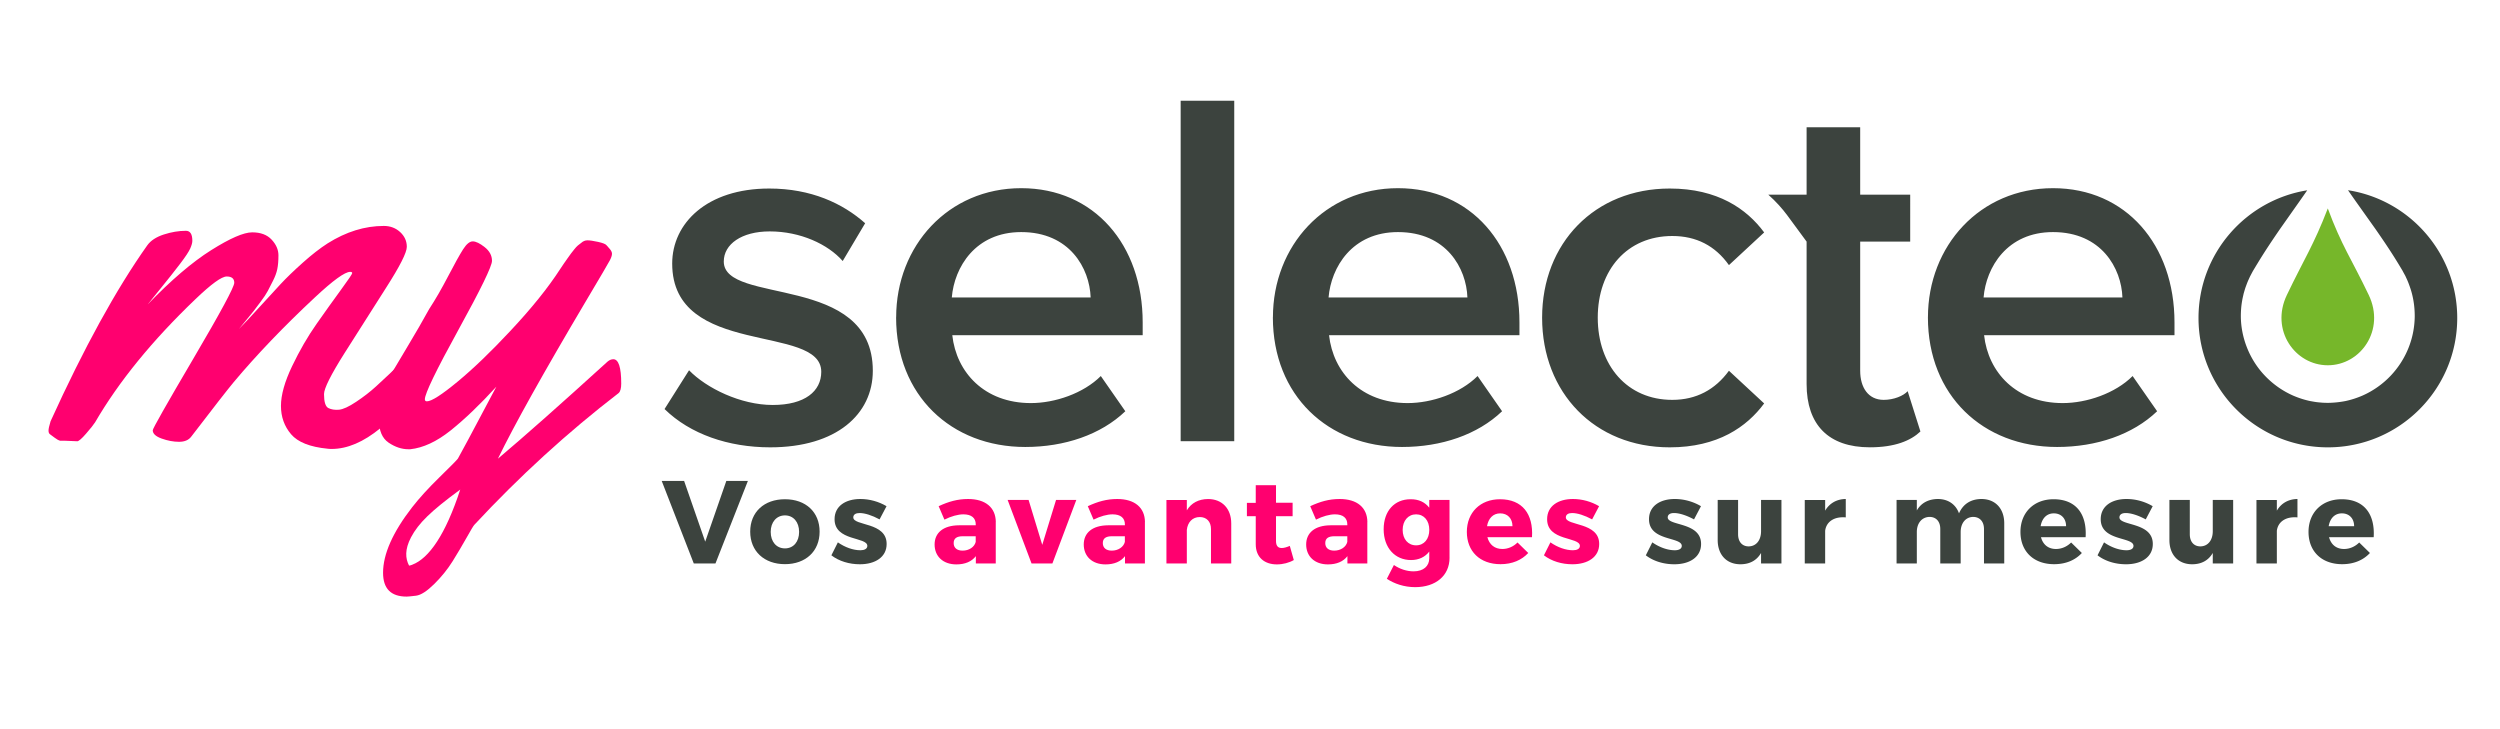 <svg id="a" xmlns="http://www.w3.org/2000/svg" viewBox="0 0 924.25 269.35"><defs><style>.b{fill:#ff006f}.e{fill:#3c433e}</style></defs><path style="fill:none" d="M244.68 175.99h663.73v56.12H244.68z"/><path class="e" d="m256.49 208.31-11.85-30.5h8.28l7.8 22.44 7.8-22.44h7.97l-11.98 30.5h-8.02ZM303.01 196.55c0 7.23-5.14 12.02-12.81 12.02s-12.85-4.79-12.85-12.02 5.14-11.98 12.85-11.98 12.81 4.75 12.81 11.98Zm-18.08.09c0 3.66 2.13 6.1 5.27 6.1s5.23-2.44 5.23-6.1-2.13-6.1-5.23-6.1-5.27 2.48-5.27 6.1ZM327.75 187.14l-2.57 4.88c-2.83-1.52-5.45-2.35-7.41-2.35-1.35 0-2.31.52-2.31 1.61 0 3.22 12.37 1.66 12.33 9.84 0 4.84-4.23 7.49-9.89 7.49-3.92 0-7.71-1.13-10.54-3.31l2.4-4.79c2.66 1.87 5.71 2.92 8.32 2.92 1.48 0 2.57-.52 2.57-1.61 0-3.44-12.15-1.66-12.11-9.89 0-4.84 4.09-7.45 9.54-7.45 3.4 0 6.8.96 9.67 2.66Z"/><path class="b" d="M368.13 192.98v15.33h-7.36v-2.7c-1.53 2-4.01 3.05-7.19 3.05-5.01 0-8.06-3.05-8.06-7.36s3.18-7.06 9.02-7.1h6.19v-.35c0-2.31-1.52-3.7-4.57-3.7-1.96 0-4.53.7-7.01 1.96l-2.13-4.97c3.66-1.7 6.97-2.66 10.89-2.66 6.45 0 10.19 3.18 10.24 8.49Zm-7.41 7.36v-2.09h-4.75c-2.27 0-3.4.78-3.4 2.53s1.22 2.79 3.31 2.79c2.35 0 4.36-1.31 4.84-3.22ZM381.36 208.31l-8.84-23.48h7.75l5.05 16.6 5.1-16.6h7.49l-8.84 23.48h-7.71ZM423.27 192.98v15.33h-7.36v-2.7c-1.53 2-4.01 3.05-7.19 3.05-5.01 0-8.06-3.05-8.06-7.36s3.18-7.06 9.02-7.1h6.19v-.35c0-2.31-1.52-3.7-4.57-3.7-1.96 0-4.53.7-7.01 1.96l-2.13-4.97c3.66-1.7 6.97-2.66 10.89-2.66 6.45 0 10.19 3.18 10.24 8.49Zm-7.41 7.36v-2.09h-4.75c-2.27 0-3.4.78-3.4 2.53s1.22 2.79 3.31 2.79c2.35 0 4.36-1.31 4.84-3.22ZM455.19 193.5v14.81h-7.49v-12.72c0-2.74-1.61-4.44-4.14-4.44-2.75 0-4.49 1.96-4.79 4.75v12.42h-7.54v-23.48h7.54v3.83c1.66-2.74 4.36-4.14 7.84-4.18 5.18 0 8.58 3.53 8.58 9.02ZM478.32 207.05c-1.7 1-4.01 1.61-6.27 1.61-4.53 0-7.8-2.57-7.8-7.45v-10.37h-3.27v-4.92h3.27v-6.54h7.49v6.49h6.14v4.97h-6.14v9.19c0 1.83.78 2.61 2.18 2.57.78 0 1.79-.3 2.92-.78l1.48 5.23ZM505.5 192.98v15.33h-7.36v-2.7c-1.53 2-4.01 3.05-7.19 3.05-5.01 0-8.06-3.05-8.06-7.36s3.18-7.06 9.02-7.1h6.19v-.35c0-2.31-1.52-3.7-4.57-3.7-1.96 0-4.53.7-7.01 1.96l-2.13-4.97c3.66-1.7 6.97-2.66 10.89-2.66 6.45 0 10.19 3.18 10.24 8.49Zm-7.4 7.36v-2.09h-4.75c-2.27 0-3.4.78-3.4 2.53s1.22 2.79 3.31 2.79c2.35 0 4.36-1.31 4.84-3.22ZM535.9 206.18c0 6.67-5.14 10.89-12.72 10.89-4.09 0-7.8-1.31-10.46-3.09l2.61-5.1c2.13 1.48 4.75 2.35 7.28 2.35 3.62 0 5.79-1.92 5.79-4.84v-2.48c-1.52 2-3.83 3.14-6.75 3.14-5.92 0-10.11-4.53-10.11-11.37s4.05-11.11 9.93-11.11c3.01-.04 5.36 1.09 6.93 3.14v-2.88h7.49v21.35Zm-7.49-10.28c0-3.44-1.96-5.75-4.88-5.75s-4.97 2.35-4.97 5.75 2 5.71 4.97 5.71 4.88-2.35 4.88-5.71ZM566.39 198.6h-16.51c.74 2.79 2.74 4.36 5.53 4.36 2.05 0 4.05-.83 5.62-2.4l3.96 3.88c-2.4 2.61-5.92 4.14-10.24 4.14-7.67 0-12.46-4.79-12.46-11.94s4.97-12.07 12.24-12.07c8.28 0 12.37 5.45 11.85 14.03Zm-7.23-4.06c0-2.88-1.83-4.75-4.53-4.75s-4.4 1.92-4.88 4.75h9.41ZM591.18 187.14l-2.57 4.88c-2.83-1.52-5.45-2.35-7.41-2.35-1.35 0-2.31.52-2.31 1.61 0 3.22 12.37 1.66 12.33 9.84 0 4.84-4.23 7.49-9.89 7.49-3.92 0-7.71-1.13-10.54-3.31l2.4-4.79c2.66 1.87 5.71 2.92 8.32 2.92 1.48 0 2.57-.52 2.57-1.61 0-3.44-12.15-1.66-12.11-9.89 0-4.84 4.09-7.45 9.54-7.45 3.4 0 6.8.96 9.67 2.66Z"/><path class="e" d="m628.85 187.14-2.57 4.88c-2.83-1.52-5.45-2.35-7.41-2.35-1.35 0-2.31.52-2.31 1.61 0 3.22 12.37 1.66 12.33 9.84 0 4.84-4.23 7.49-9.89 7.49-3.92 0-7.71-1.13-10.54-3.31l2.4-4.79c2.66 1.87 5.71 2.92 8.32 2.92 1.48 0 2.57-.52 2.57-1.61 0-3.44-12.15-1.66-12.11-9.89 0-4.84 4.09-7.45 9.54-7.45 3.4 0 6.8.96 9.67 2.66ZM658.6 208.31h-7.54v-3.88c-1.61 2.79-4.23 4.18-7.62 4.18-5.1 0-8.41-3.48-8.41-8.97v-14.81h7.54v12.68c0 2.79 1.52 4.49 3.92 4.49 2.88-.04 4.57-2.4 4.57-5.58v-11.59h7.54v23.48ZM674.76 188.79c1.61-2.74 4.27-4.27 7.62-4.31v6.8c-4.36-.39-7.23 1.66-7.62 4.97v12.07h-7.54v-23.48h7.54v3.96ZM740.97 193.5v14.81h-7.49v-12.72c0-2.79-1.57-4.49-4.05-4.49-2.83.09-4.57 2.4-4.57 5.58v11.63h-7.54v-12.72c0-2.79-1.52-4.49-4.01-4.49-2.88.09-4.66 2.4-4.66 5.58v11.63h-7.49v-23.48h7.49v3.88c1.61-2.79 4.31-4.18 7.75-4.23 3.83 0 6.67 2 7.84 5.31 1.52-3.49 4.4-5.27 8.28-5.31 5.14 0 8.45 3.53 8.45 9.02ZM771.06 198.6h-16.51c.74 2.79 2.74 4.36 5.53 4.36 2.05 0 4.05-.83 5.62-2.4l3.96 3.88c-2.4 2.61-5.92 4.14-10.24 4.14-7.67 0-12.46-4.79-12.46-11.94s4.97-12.07 12.24-12.07c8.28 0 12.37 5.45 11.85 14.03Zm-7.23-4.06c0-2.88-1.83-4.75-4.53-4.75s-4.4 1.92-4.88 4.75h9.41ZM795.85 187.14l-2.57 4.88c-2.83-1.52-5.45-2.35-7.41-2.35-1.35 0-2.31.52-2.31 1.61 0 3.22 12.37 1.66 12.33 9.84 0 4.84-4.23 7.49-9.89 7.49-3.92 0-7.71-1.13-10.54-3.31l2.4-4.79c2.66 1.87 5.71 2.92 8.32 2.92 1.48 0 2.57-.52 2.57-1.61 0-3.44-12.15-1.66-12.11-9.89 0-4.84 4.09-7.45 9.54-7.45 3.4 0 6.8.96 9.67 2.66ZM825.6 208.31h-7.54v-3.88c-1.61 2.79-4.23 4.18-7.62 4.18-5.1 0-8.41-3.48-8.41-8.97v-14.81h7.54v12.68c0 2.79 1.52 4.49 3.92 4.49 2.88-.04 4.57-2.4 4.57-5.58v-11.59h7.54v23.48ZM841.75 188.79c1.61-2.74 4.27-4.27 7.62-4.31v6.8c-4.36-.39-7.23 1.66-7.62 4.97v12.07h-7.54v-23.48h7.54v3.96ZM877.56 198.6h-16.51c.74 2.79 2.74 4.36 5.53 4.36 2.05 0 4.05-.83 5.62-2.4l3.96 3.88c-2.4 2.61-5.92 4.14-10.24 4.14-7.67 0-12.46-4.79-12.46-11.94s4.97-12.07 12.24-12.07c8.28 0 12.37 5.45 11.85 14.03Zm-7.24-4.06c0-2.88-1.83-4.75-4.53-4.75s-4.4 1.92-4.88 4.75h9.41ZM868.04 70.29c.9 1.31 1.88 2.71 2.93 4.2 2.17 3.05 4.61 6.49 7.28 10.24 2.65 3.81 5.53 8.03 8.34 12.65.35.58.7 1.16 1.06 1.75l.53.89.07.11.03.06c.2.44.07.15.13.27l.12.22.25.45.49.9.6 1.31c.42.91.7 1.72 1.01 2.57 1.22 3.37 1.86 7.14 1.85 11.03-.04 3.89-.78 7.89-2.3 11.67a32.485 32.485 0 0 1-6.68 10.38c-2.9 3.04-6.46 5.56-10.44 7.3-1.99.85-4.07 1.53-6.21 1.98-2.14.42-4.32.64-6.49.67l-.9-.02-.58-.02h-.29l-.16-.02-.23-.02-.94-.08c-1.32-.11-2.32-.31-3.4-.5-2.14-.45-4.22-1.12-6.21-1.97a32.4 32.4 0 0 1-10.45-7.29c-5.86-6.06-8.97-14.27-9.01-22.06 0-1.94.14-3.86.47-5.71.14-.93.38-1.83.57-2.73.27-.88.49-1.76.81-2.6.31-.84.61-1.68.98-2.47l.54-1.19.6-1.14c.2-.37.4-.77.6-1.1l.52-.87c.35-.57.69-1.15 1.04-1.71 2.81-4.65 5.65-8.84 8.28-12.68 2.66-3.77 5.09-7.22 7.25-10.29 1.03-1.46 1.99-2.83 2.88-4.12-22.78 3.66-40.19 23.4-40.19 47.21 0 26.41 21.41 47.82 47.82 47.82s47.83-21.41 47.83-47.82c0-23.88-17.5-43.66-40.37-47.24Z"/><path d="M860.59 77.05c5.03 13.66 8.76 18.68 15.14 32.02 6.19 12.95-2.99 25.97-15.14 25.97s-21.34-13.01-15.14-25.97c6.38-13.34 9.89-18.36 15.14-32.02Z" style="fill:#76b72a"/><path class="e" d="m245.68 151.23 9.06-14.34c6.42 6.6 19.06 12.83 30.95 12.83s17.93-5.09 17.93-12.27c0-17.93-55.11-5.09-55.11-40.01 0-14.91 12.83-27.74 35.86-27.74 15.48 0 27.18 5.47 35.48 12.83l-8.3 13.97c-5.47-6.23-15.66-10.95-26.99-10.95-10.38 0-16.98 4.72-16.98 11.13 0 16.23 55.1 4.15 55.1 40.39 0 16.04-13.4 28.31-37.93 28.31-15.47 0-29.63-4.9-39.06-14.15ZM331.31 117.31c0-26.42 19.25-47.74 46.23-47.74s44.91 20.95 44.91 49.63v4.72h-70.39c1.51 13.77 11.89 25.1 29.06 25.1 8.87 0 19.44-3.58 25.85-10l9.06 13.02c-9.06 8.68-22.46 13.21-36.99 13.21-27.37 0-47.75-19.06-47.75-47.93Zm46.23-31.51c-16.98 0-24.72 13.02-25.66 24.16h51.33c-.38-10.76-7.74-24.16-25.67-24.16ZM436.49 163.12V37.24h19.81v125.87h-19.81ZM470.6 117.31c0-26.42 19.25-47.74 46.23-47.74s44.91 20.95 44.91 49.63v4.72h-70.39c1.51 13.77 11.89 25.1 29.06 25.1 8.87 0 19.44-3.58 25.85-10l9.06 13.02c-9.06 8.68-22.46 13.21-36.99 13.21-27.37 0-47.75-19.06-47.75-47.93Zm46.23-31.51c-16.98 0-24.72 13.02-25.66 24.16h51.33c-.38-10.76-7.74-24.16-25.67-24.16ZM712.76 117.31c0-26.42 19.25-47.74 46.24-47.74s44.91 20.95 44.91 49.63v4.72h-70.39c1.51 13.77 11.89 25.1 29.06 25.1 8.87 0 19.44-3.58 25.85-10l9.06 13.02c-9.06 8.68-22.46 13.21-36.99 13.21-27.37 0-47.75-19.06-47.75-47.93Zm46.23-31.51c-16.98 0-24.72 13.02-25.66 24.16h51.33c-.38-10.76-7.74-24.16-25.67-24.16ZM705.26 144.62c-1.51 1.7-5.09 3.21-8.87 3.21-5.66 0-8.68-4.53-8.68-10.76V89.33h18.49V71.97h-18.49V47.06H667.9v24.91h-14.16c2.82 2.52 5.17 5.14 7.02 7.65l7.14 9.7v52.65c0 15.1 8.11 23.4 23.4 23.4 9.25 0 15.1-2.45 18.68-5.85l-4.72-14.91ZM570.12 117.44c0-27.55 19.44-47.74 47.18-47.74 17.74 0 28.5 7.55 34.91 16.23l-13.02 12.08c-5.09-7.17-12.08-10.76-20.95-10.76-16.61 0-27.55 12.46-27.55 30.19s10.95 30.39 27.55 30.39c8.87 0 15.85-3.77 20.95-10.76l13.02 12.08c-6.42 8.68-17.17 16.23-34.91 16.23-27.74 0-47.18-20.19-47.18-47.93Z"/><path class="b" d="m28.56 163.13-4.64-.19h-1.71c-.63-.19-1.31-.57-2.04-1.14s-1.28-.98-1.66-1.23c-.38-.25-.57-.71-.57-1.37s.25-1.81.76-3.46c12.32-27.1 24.23-48.77 35.73-65.01 1.26-1.77 3.3-3.11 6.11-4.03 2.81-.91 5.54-1.37 8.2-1.37 1.58 0 2.37 1.23 2.37 3.7 0 .7-.25 1.63-.76 2.8s-1.77 3.08-3.79 5.73c-2.02 2.65-4.42 5.69-7.2 9.1-2.78 3.41-4.36 5.37-4.74 5.87 8.65-8.97 16.47-15.65 23.45-20.04 6.98-4.39 12.03-6.59 15.16-6.59s5.53.9 7.2 2.7c1.67 1.8 2.51 3.73 2.51 5.78s-.14 3.76-.43 5.12c-.28 1.36-.81 2.78-1.56 4.26-.76 1.48-1.41 2.75-1.94 3.79-.54 1.04-1.44 2.4-2.7 4.07-1.26 1.68-2.13 2.83-2.61 3.46-.47.63-1.45 1.83-2.94 3.6s-2.29 2.75-2.42 2.94c1.77-1.77 4.23-4.39 7.39-7.87 3.16-3.47 5.83-6.38 8.01-8.72 2.18-2.34 4.91-4.98 8.2-7.91 3.28-2.94 6.35-5.32 9.19-7.15 6.82-4.29 13.74-6.44 20.75-6.44 2.4 0 4.42.76 6.06 2.27 1.64 1.52 2.46 3.33 2.46 5.45s-2.56 7.17-7.68 15.16c-5.12 7.99-10.22 16.02-15.3 24.07-5.09 8.05-7.63 13.13-7.63 15.21 0 2.91.54 4.63 1.61 5.17s2.37.74 3.89.62c1.52-.13 3.65-1.1 6.4-2.94 2.75-1.83 5.2-3.73 7.34-5.69 3.47-3.16 6.7-6.22 9.67-9.19.63-.57 1.33-.85 2.08-.85 1.2 0 1.93.92 2.18 2.75.25 1.83.38 3.73.38 5.69s-.19 3.32-.57 4.07c-1.83 3.54-5.88 7.86-12.13 12.98-6.25 5.12-12.26 7.68-18.01 7.68-.7 0-1.2-.03-1.52-.09-6.51-.63-11.01-2.42-13.5-5.35-2.5-2.94-3.74-6.43-3.74-10.47s1.37-8.94 4.12-14.69 5.76-10.96 9.05-15.64c3.28-4.67 6.3-8.89 9.05-12.65 2.75-3.76 4.12-5.79 4.12-6.11s-.25-.47-.76-.47c-1.96 0-6.32 3.16-13.08 9.48-11.56 10.8-21.54 21.23-29.95 31.27-2.21 2.65-7.46 9.38-15.73 20.18-.95 1.26-2.45 1.9-4.5 1.9s-4.19-.4-6.4-1.19c-2.21-.79-3.32-1.81-3.32-3.08 0-.63 5.02-9.49 15.07-26.58 10.05-17.09 15.07-26.41 15.07-27.95s-.93-2.32-2.8-2.32-5.7 2.78-11.51 8.34c-15.98 15.29-28.37 30.48-37.15 45.58-.57.89-1.67 2.27-3.32 4.17-1.64 1.9-2.75 2.84-3.32 2.84Z"/><path class="b" d="M226.72 132.81c-.7 0-1.39.28-2.08.85-17.44 15.86-30.96 27.83-40.56 35.92 5.94-12.26 16.8-31.71 32.6-58.37 5.37-9.03 8.31-14.04 8.81-15.02.5-.98.76-1.77.76-2.37s-.32-1.25-.95-1.94c-.38-.38-.74-.79-1.09-1.23-.35-.44-1.39-.85-3.13-1.23s-3.03-.57-3.89-.57-1.63.32-2.32.95c-.44.32-.85.63-1.23.95-.38.32-.81.77-1.28 1.37-.47.6-.89 1.12-1.23 1.56-.35.44-.79 1.06-1.33 1.85s-.98 1.42-1.33 1.9c-.35.47-.81 1.15-1.37 2.04-4.49 6.95-10.68 14.63-18.57 23.03-7.08 7.58-13.54 13.79-19.38 18.62-5.84 4.83-9.62 7.25-11.32 7.25-.51 0-.76-.25-.76-.76 0-2.09 4.14-10.65 12.41-25.68 8.28-15.04 12.41-23.53 12.41-25.49s-.9-3.65-2.7-5.07c-1.8-1.42-3.27-2.13-4.41-2.13s-2.34.99-3.6 2.98c-1.26 1.99-3.1 5.29-5.5 9.9s-4.74 8.66-7.01 12.13c-2.4 4.36-5.01 8.88-7.82 13.55-2.81 4.68-4.79 7.99-5.92 9.95-3.22 5.62-4.83 11.44-4.83 17.44 0 4.04 1.2 6.87 3.6 8.48 2.4 1.61 4.83 2.42 7.3 2.42h.66c4.8-.51 9.79-2.83 14.97-6.97 5.18-4.14 10.8-9.52 16.87-16.16-9.1 17.18-13.84 26.04-14.21 26.58-.38.54-2.62 2.81-6.73 6.82s-7.52 7.75-10.23 11.23c-7.14 9.22-10.71 17.28-10.71 24.16 0 5.88 2.91 8.81 8.72 8.81.5 0 1.66-.11 3.46-.33 1.8-.22 4.04-1.66 6.73-4.31 2.68-2.65 4.94-5.45 6.78-8.39 1.83-2.94 3.55-5.84 5.17-8.72 1.61-2.88 2.57-4.47 2.89-4.79 16.68-17.94 34.46-34.18 53.35-48.71.63-.57.95-1.74.95-3.51 0-6-.98-9-2.94-9Zm-74.28 75.96c-.42.16-.74.28-1.21.34-1.37-2.64-1.65-5.93.74-10.49 2.76-5.18 7.17-9.54 18.18-17.63-5.43 16.65-11.56 25.43-17.71 27.77Z"/></svg>